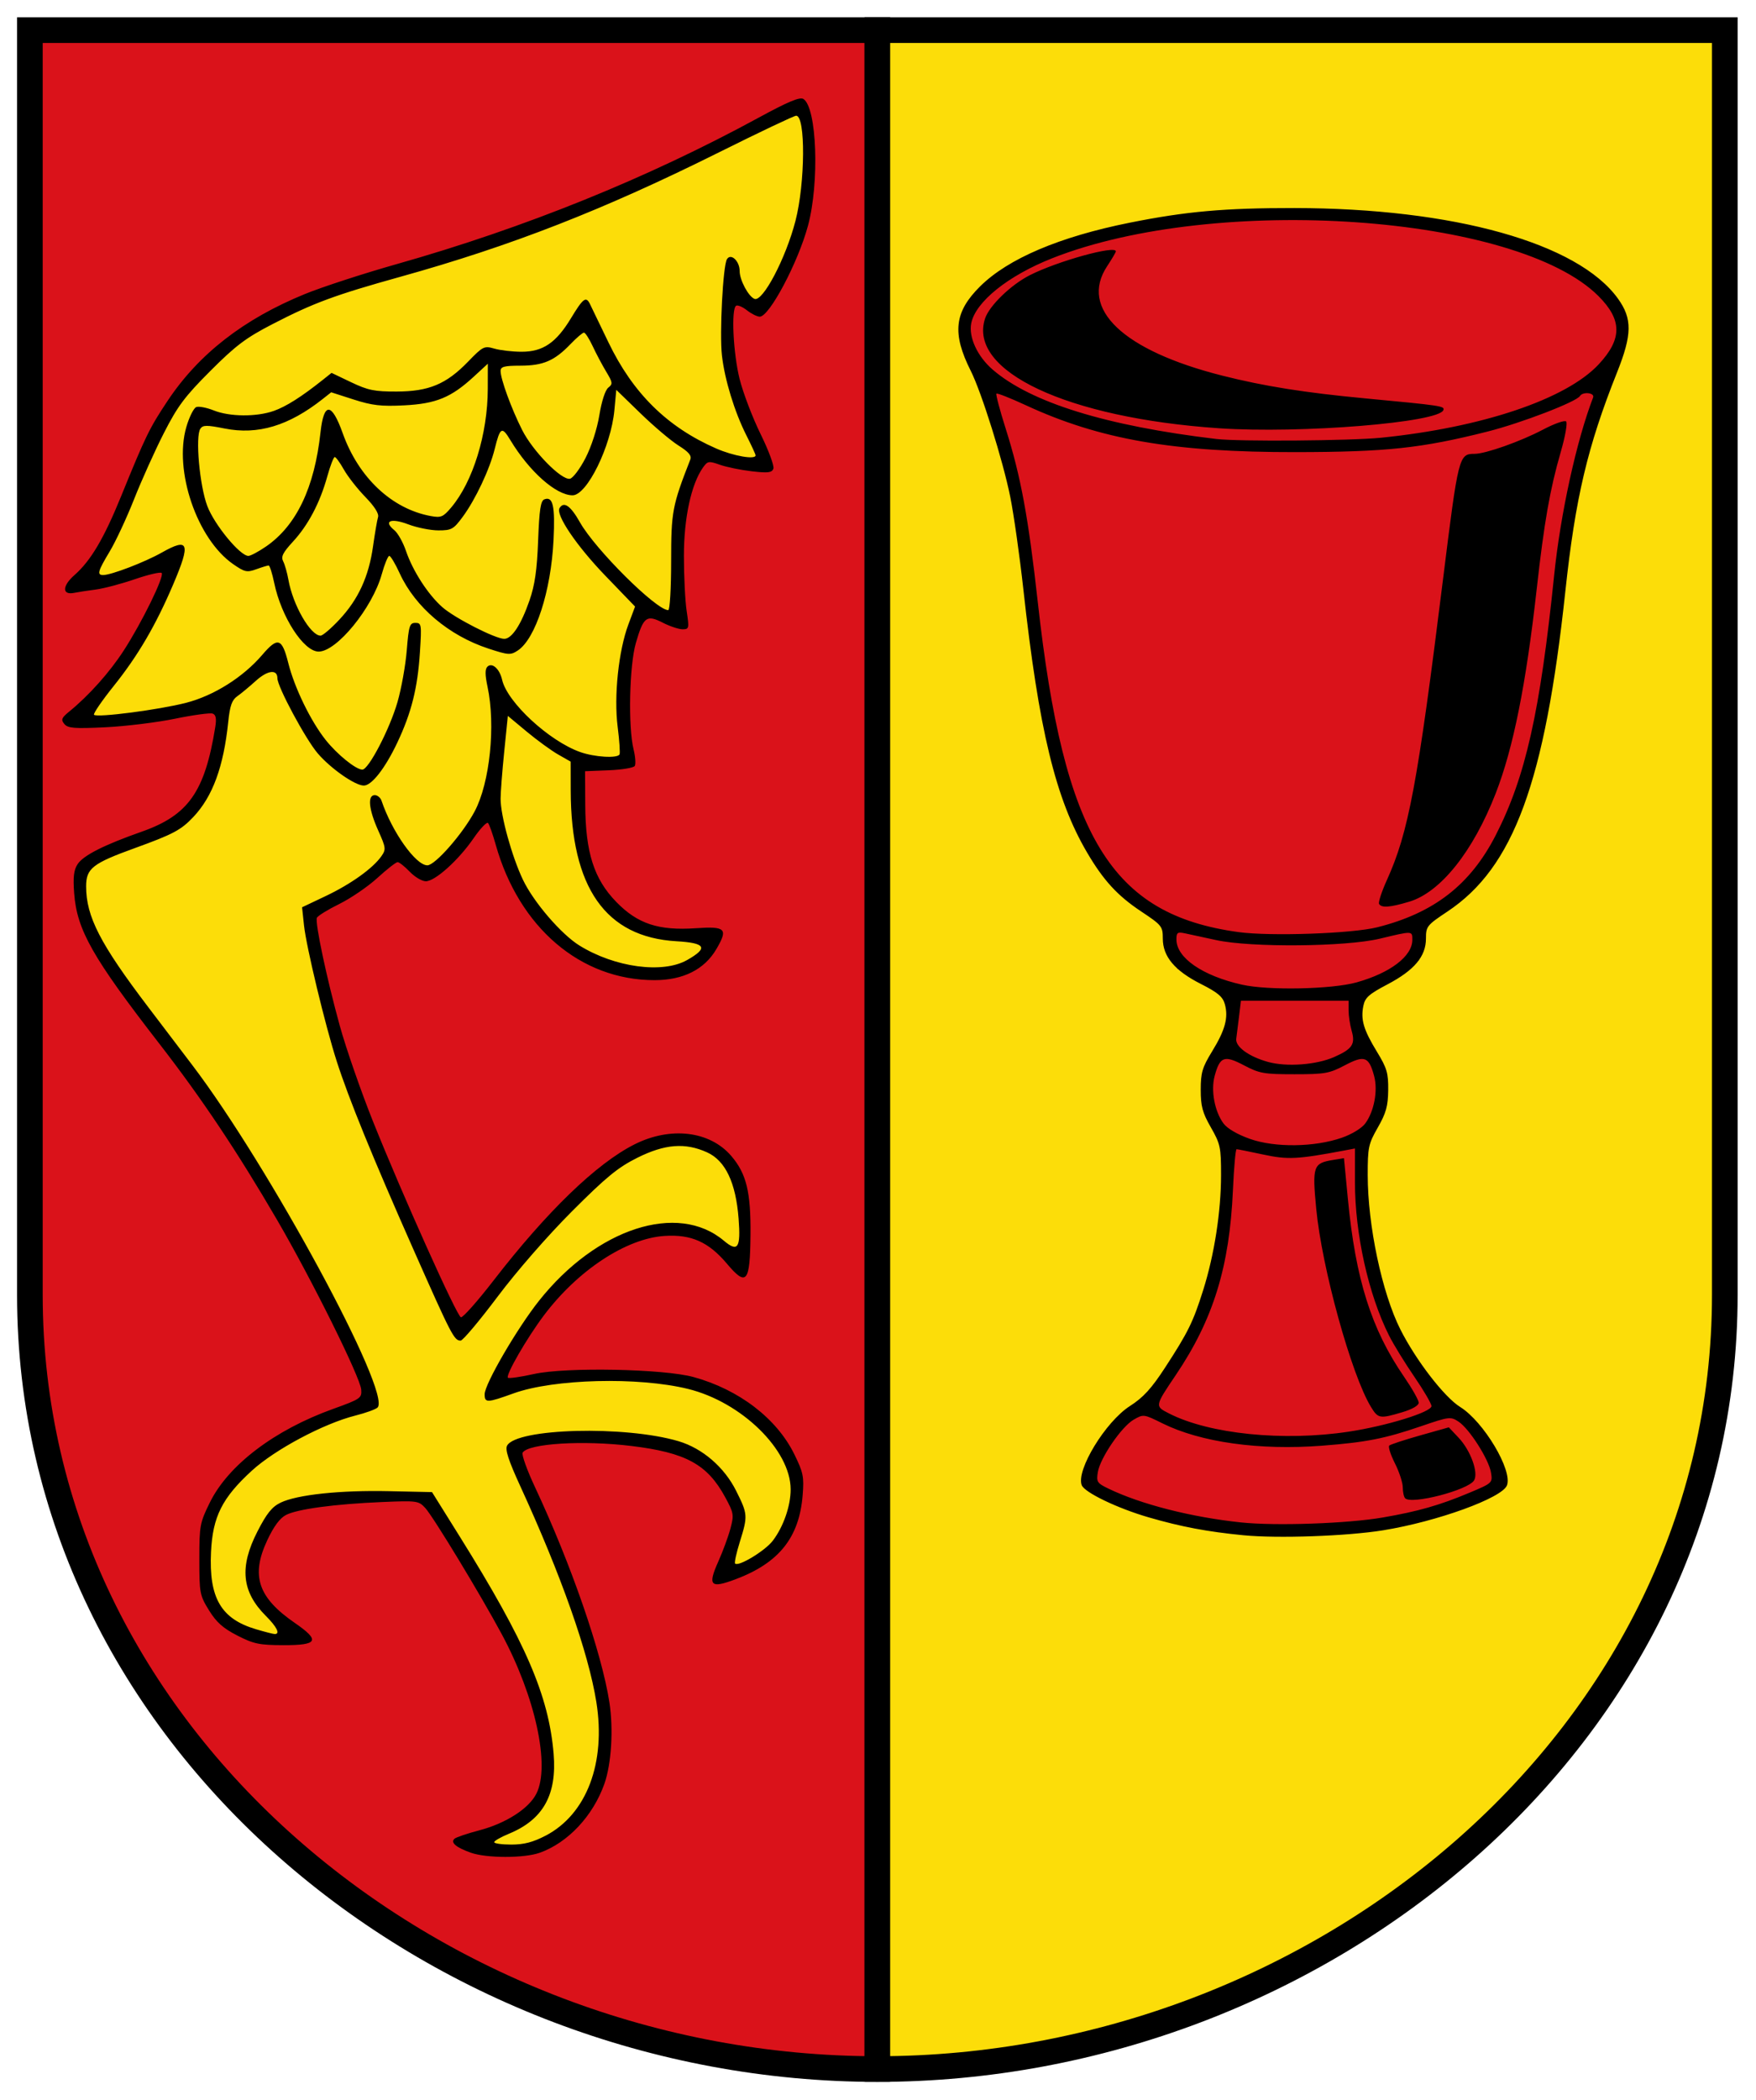 <?xml version="1.0" encoding="UTF-8" standalone="no"?>
<svg
   xmlns:dc="http://purl.org/dc/elements/1.1/"
   xmlns:cc="http://creativecommons.org/ns#"
   xmlns:rdf="http://www.w3.org/1999/02/22-rdf-syntax-ns#"
   xmlns:svg="http://www.w3.org/2000/svg"
   xmlns="http://www.w3.org/2000/svg"
   xmlns:sodipodi="http://sodipodi.sourceforge.net/DTD/sodipodi-0.dtd"
   xmlns:inkscape="http://www.inkscape.org/namespaces/inkscape"
   version="1.0"
   width="500"
   height="597.627"
   viewBox="50 24 500 597.627"
   id="svg2"
   inkscape:version="0.48.4 r9939"
   sodipodi:docname="Wappen-Gaertringen.svg">
  <defs
     id="defs19">
    <style
       id="style3488"
       type="text/css">
   
    .fil8 {fill:none;fill-rule:nonzero}
    .fil0 {fill:black;fill-rule:nonzero}
    .fil7 {fill:white;fill-rule:nonzero}
    .fil1 {fill:#000099;fill-rule:nonzero}
    .fil6 {fill:#660000;fill-rule:nonzero}
    .fil4 {fill:#8A8A01;fill-rule:nonzero}
    .fil3 {fill:#939301;fill-rule:nonzero}
    .fil5 {fill:red;fill-rule:nonzero}
    .fil2 {fill:#FFCC00;fill-rule:nonzero}
   
  </style>
    <style
       type="text/css"
       id="style3490">
   
    .str4 {stroke:black;stroke-width:1.138}
    .str3 {stroke:black;stroke-width:1.138}
    .str2 {stroke:black;stroke-width:1.138}
    .str8 {stroke:black;stroke-width:1.138}
    .str6 {stroke:black;stroke-width:1.138}
    .str5 {stroke:black;stroke-width:1.139}
    .str7 {stroke:black;stroke-width:1.139}
    .str1 {stroke:black;stroke-width:1.139}
    .str0 {stroke:black;stroke-width:2.407}
    .fil0 {fill:#0000DC}
    .fil2 {fill:red}
    .fil1 {fill:#FFF000}
    .fil4 {fill:#FFF020}
    .fil3 {fill:#FFF02D}
    .fil5 {fill:black;fill-rule:nonzero}
   
  </style>
    <style
       id="style1749"
       type="text/css">
   
    .str4 {stroke:black;stroke-width:1.138}
    .str3 {stroke:black;stroke-width:1.138}
    .str2 {stroke:black;stroke-width:1.138}
    .str8 {stroke:black;stroke-width:1.138}
    .str6 {stroke:black;stroke-width:1.138}
    .str5 {stroke:black;stroke-width:1.139}
    .str7 {stroke:black;stroke-width:1.139}
    .str1 {stroke:black;stroke-width:1.139}
    .str0 {stroke:black;stroke-width:2.407}
    .fil0 {fill:#0000DC}
    .fil2 {fill:red}
    .fil1 {fill:#FFF000}
    .fil4 {fill:#FFF020}
    .fil3 {fill:#FFF02D}
    .fil5 {fill:black;fill-rule:nonzero}
   
  </style>
    <style
       type="text/css"
       id="style1747">
   
    .fil8 {fill:none;fill-rule:nonzero}
    .fil0 {fill:black;fill-rule:nonzero}
    .fil7 {fill:white;fill-rule:nonzero}
    .fil1 {fill:#000099;fill-rule:nonzero}
    .fil6 {fill:#660000;fill-rule:nonzero}
    .fil4 {fill:#8A8A01;fill-rule:nonzero}
    .fil3 {fill:#939301;fill-rule:nonzero}
    .fil5 {fill:red;fill-rule:nonzero}
    .fil2 {fill:#FFCC00;fill-rule:nonzero}
   
  </style>
    <style
       id="style1873"
       type="text/css">
   
    .str4 {stroke:black;stroke-width:1.138}
    .str3 {stroke:black;stroke-width:1.138}
    .str2 {stroke:black;stroke-width:1.138}
    .str8 {stroke:black;stroke-width:1.138}
    .str6 {stroke:black;stroke-width:1.138}
    .str5 {stroke:black;stroke-width:1.139}
    .str7 {stroke:black;stroke-width:1.139}
    .str1 {stroke:black;stroke-width:1.139}
    .str0 {stroke:black;stroke-width:2.407}
    .fil0 {fill:#0000DC}
    .fil2 {fill:red}
    .fil1 {fill:#FFF000}
    .fil4 {fill:#FFF020}
    .fil3 {fill:#FFF02D}
    .fil5 {fill:black;fill-rule:nonzero}
   
  </style>
    <style
       type="text/css"
       id="style1871">
   
    .fil8 {fill:none;fill-rule:nonzero}
    .fil0 {fill:black;fill-rule:nonzero}
    .fil7 {fill:white;fill-rule:nonzero}
    .fil1 {fill:#000099;fill-rule:nonzero}
    .fil6 {fill:#660000;fill-rule:nonzero}
    .fil4 {fill:#8A8A01;fill-rule:nonzero}
    .fil3 {fill:#939301;fill-rule:nonzero}
    .fil5 {fill:red;fill-rule:nonzero}
    .fil2 {fill:#FFCC00;fill-rule:nonzero}
   
  </style>
    <style
       id="style1418"
       type="text/css">
   
    .str4 {stroke:black;stroke-width:1.138}
    .str3 {stroke:black;stroke-width:1.138}
    .str2 {stroke:black;stroke-width:1.138}
    .str8 {stroke:black;stroke-width:1.138}
    .str6 {stroke:black;stroke-width:1.138}
    .str5 {stroke:black;stroke-width:1.139}
    .str7 {stroke:black;stroke-width:1.139}
    .str1 {stroke:black;stroke-width:1.139}
    .str0 {stroke:black;stroke-width:2.407}
    .fil0 {fill:#0000DC}
    .fil2 {fill:red}
    .fil1 {fill:#FFF000}
    .fil4 {fill:#FFF020}
    .fil3 {fill:#FFF02D}
    .fil5 {fill:black;fill-rule:nonzero}
   
  </style>
    <style
       type="text/css"
       id="style1416">
   
    .fil8 {fill:none;fill-rule:nonzero}
    .fil0 {fill:black;fill-rule:nonzero}
    .fil7 {fill:white;fill-rule:nonzero}
    .fil1 {fill:#000099;fill-rule:nonzero}
    .fil6 {fill:#660000;fill-rule:nonzero}
    .fil4 {fill:#8A8A01;fill-rule:nonzero}
    .fil3 {fill:#939301;fill-rule:nonzero}
    .fil5 {fill:red;fill-rule:nonzero}
    .fil2 {fill:#FFCC00;fill-rule:nonzero}
   
  </style>
    <style
       type="text/css"
       id="style3635">
   
    .fil8 {fill:none;fill-rule:nonzero}
    .fil0 {fill:black;fill-rule:nonzero}
    .fil7 {fill:white;fill-rule:nonzero}
    .fil1 {fill:#000099;fill-rule:nonzero}
    .fil6 {fill:#660000;fill-rule:nonzero}
    .fil4 {fill:#8A8A01;fill-rule:nonzero}
    .fil3 {fill:#939301;fill-rule:nonzero}
    .fil5 {fill:red;fill-rule:nonzero}
    .fil2 {fill:#FFCC00;fill-rule:nonzero}
   
  </style>
    <style
       id="style1721"
       type="text/css">
   
    .str4 {stroke:black;stroke-width:1.138}
    .str3 {stroke:black;stroke-width:1.138}
    .str2 {stroke:black;stroke-width:1.138}
    .str8 {stroke:black;stroke-width:1.138}
    .str6 {stroke:black;stroke-width:1.138}
    .str5 {stroke:black;stroke-width:1.139}
    .str7 {stroke:black;stroke-width:1.139}
    .str1 {stroke:black;stroke-width:1.139}
    .str0 {stroke:black;stroke-width:2.407}
    .fil0 {fill:#0000DC}
    .fil2 {fill:red}
    .fil1 {fill:#FFF000}
    .fil4 {fill:#FFF020}
    .fil3 {fill:#FFF02D}
    .fil5 {fill:black;fill-rule:nonzero}
   
  </style>
    <style
       type="text/css"
       id="style2076">
   
    .fil8 {fill:none;fill-rule:nonzero}
    .fil0 {fill:black;fill-rule:nonzero}
    .fil7 {fill:white;fill-rule:nonzero}
    .fil1 {fill:#000099;fill-rule:nonzero}
    .fil6 {fill:#660000;fill-rule:nonzero}
    .fil4 {fill:#8A8A01;fill-rule:nonzero}
    .fil3 {fill:#939301;fill-rule:nonzero}
    .fil5 {fill:red;fill-rule:nonzero}
    .fil2 {fill:#FFCC00;fill-rule:nonzero}
   
  </style>
    <style
       id="style1724"
       type="text/css">
   
    .str4 {stroke:black;stroke-width:1.138}
    .str3 {stroke:black;stroke-width:1.138}
    .str2 {stroke:black;stroke-width:1.138}
    .str8 {stroke:black;stroke-width:1.138}
    .str6 {stroke:black;stroke-width:1.138}
    .str5 {stroke:black;stroke-width:1.139}
    .str7 {stroke:black;stroke-width:1.139}
    .str1 {stroke:black;stroke-width:1.139}
    .str0 {stroke:black;stroke-width:2.407}
    .fil0 {fill:#0000DC}
    .fil2 {fill:red}
    .fil1 {fill:#FFF000}
    .fil4 {fill:#FFF020}
    .fil3 {fill:#FFF02D}
    .fil5 {fill:black;fill-rule:nonzero}
   
  </style>
    <style
       id="style1365"
       type="text/css">
   
    .fil8 {fill:none;fill-rule:nonzero}
    .fil0 {fill:black;fill-rule:nonzero}
    .fil7 {fill:white;fill-rule:nonzero}
    .fil1 {fill:#000099;fill-rule:nonzero}
    .fil6 {fill:#660000;fill-rule:nonzero}
    .fil4 {fill:#8A8A01;fill-rule:nonzero}
    .fil3 {fill:#939301;fill-rule:nonzero}
    .fil5 {fill:red;fill-rule:nonzero}
    .fil2 {fill:#FFCC00;fill-rule:nonzero}
   
  </style>
    <style
       type="text/css"
       id="style1367">
   
    .str4 {stroke:black;stroke-width:1.138}
    .str3 {stroke:black;stroke-width:1.138}
    .str2 {stroke:black;stroke-width:1.138}
    .str8 {stroke:black;stroke-width:1.138}
    .str6 {stroke:black;stroke-width:1.138}
    .str5 {stroke:black;stroke-width:1.139}
    .str7 {stroke:black;stroke-width:1.139}
    .str1 {stroke:black;stroke-width:1.139}
    .str0 {stroke:black;stroke-width:2.407}
    .fil0 {fill:#0000DC}
    .fil2 {fill:red}
    .fil1 {fill:#FFF000}
    .fil4 {fill:#FFF020}
    .fil3 {fill:#FFF02D}
    .fil5 {fill:black;fill-rule:nonzero}
   
  </style>
    <style
       id="style2054"
       type="text/css">
   
    .fil8 {fill:none;fill-rule:nonzero}
    .fil0 {fill:black;fill-rule:nonzero}
    .fil7 {fill:white;fill-rule:nonzero}
    .fil1 {fill:#000099;fill-rule:nonzero}
    .fil6 {fill:#660000;fill-rule:nonzero}
    .fil4 {fill:#8A8A01;fill-rule:nonzero}
    .fil3 {fill:#939301;fill-rule:nonzero}
    .fil5 {fill:red;fill-rule:nonzero}
    .fil2 {fill:#FFCC00;fill-rule:nonzero}
   
  </style>
    <style
       type="text/css"
       id="style2183">
   
    .str4 {stroke:black;stroke-width:1.138}
    .str3 {stroke:black;stroke-width:1.138}
    .str2 {stroke:black;stroke-width:1.138}
    .str8 {stroke:black;stroke-width:1.138}
    .str6 {stroke:black;stroke-width:1.138}
    .str5 {stroke:black;stroke-width:1.139}
    .str7 {stroke:black;stroke-width:1.139}
    .str1 {stroke:black;stroke-width:1.139}
    .str0 {stroke:black;stroke-width:2.407}
    .fil0 {fill:#0000DC}
    .fil2 {fill:red}
    .fil1 {fill:#FFF000}
    .fil4 {fill:#FFF020}
    .fil3 {fill:#FFF02D}
    .fil5 {fill:black;fill-rule:nonzero}
   
  </style>
    <style
       type="text/css"
       id="style2181">
   
    .str4 {stroke:black;stroke-width:1.138}
    .str3 {stroke:black;stroke-width:1.138}
    .str2 {stroke:black;stroke-width:1.138}
    .str8 {stroke:black;stroke-width:1.138}
    .str6 {stroke:black;stroke-width:1.138}
    .str5 {stroke:black;stroke-width:1.139}
    .str7 {stroke:black;stroke-width:1.139}
    .str1 {stroke:black;stroke-width:1.139}
    .str0 {stroke:black;stroke-width:2.407}
    .fil0 {fill:#0000DC}
    .fil2 {fill:red}
    .fil1 {fill:#FFF000}
    .fil4 {fill:#FFF020}
    .fil3 {fill:#FFF02D}
    .fil5 {fill:black;fill-rule:nonzero}
   
  </style>
    <style
       id="style2978"
       type="text/css">
   
    .str4 {stroke:black;stroke-width:1.138}
    .str3 {stroke:black;stroke-width:1.138}
    .str2 {stroke:black;stroke-width:1.138}
    .str8 {stroke:black;stroke-width:1.138}
    .str6 {stroke:black;stroke-width:1.138}
    .str5 {stroke:black;stroke-width:1.139}
    .str7 {stroke:black;stroke-width:1.139}
    .str1 {stroke:black;stroke-width:1.139}
    .str0 {stroke:black;stroke-width:2.407}
    .fil0 {fill:#0000DC}
    .fil2 {fill:red}
    .fil1 {fill:#FFF000}
    .fil4 {fill:#FFF020}
    .fil3 {fill:#FFF02D}
    .fil5 {fill:black;fill-rule:nonzero}
   
  </style>
    <style
       type="text/css"
       id="style6">
   
    .fil8 {fill:none;fill-rule:nonzero}
    .fil0 {fill:black;fill-rule:nonzero}
    .fil7 {fill:white;fill-rule:nonzero}
    .fil1 {fill:#000099;fill-rule:nonzero}
    .fil6 {fill:#660000;fill-rule:nonzero}
    .fil4 {fill:#8A8A01;fill-rule:nonzero}
    .fil3 {fill:#939301;fill-rule:nonzero}
    .fil5 {fill:red;fill-rule:nonzero}
    .fil2 {fill:#FFCC00;fill-rule:nonzero}
   
  </style>
  </defs>
  <sodipodi:namedview
     pagecolor="#ffffff"
     bordercolor="#666666"
     borderopacity="1"
     objecttolerance="10"
     gridtolerance="10"
     guidetolerance="10"
     inkscape:pageopacity="0"
     inkscape:pageshadow="2"
     inkscape:window-width="1280"
     inkscape:window-height="972"
     id="namedview17"
     showgrid="false"
     inkscape:zoom="0.36085627"
     inkscape:cx="320.49634"
     inkscape:cy="-163.37017"
     inkscape:window-x="-4"
     inkscape:window-y="-4"
     inkscape:window-maximized="1"
     inkscape:current-layer="g8-1"
     fit-margin-top="5"
     fit-margin-bottom="5"
     fit-margin-right="5"
     fit-margin-left="5" />
  <title
     id="title4">Wappen_Gaertringen</title>
  <g
     id="g8"
     transform="translate(-0.484,-58.261)">
    <g
       id="g3093"
       transform="translate(757.95,129.432)">
      <g
         id="g6"
         transform="matrix(1.006,0,0,1.006,-1519.988,-501.221)">
        <g
           id="g8-1"
           transform="translate(-4,-6)"
           stroke-miterlimit="4"
           style="stroke:#000000;stroke-miterlimit:4;stroke-dasharray:none">
          <path
             sodipodi:nodetypes="cccsc"
             id="path10-7"
             d="m 820.132,465.862 239.867,0 0,576.762 c -125.148,0 -239.867,-93.861 -239.867,-219.009 z"
             inkscape:connector-curvature="0"
             style="fill:#da121a;fill-opacity:1;stroke-width:7.258;stroke-linecap:butt;stroke-linejoin:miter;stroke-miterlimit:4;stroke-dasharray:none" />
          <path
             sodipodi:nodetypes="cccsc"
             id="path12"
             d="m 1299.866,465.862 -239.867,0 0,576.762 c 125.148,0 239.867,-93.861 239.867,-219.009 z"
             inkscape:connector-curvature="0"
             style="fill:#fcdd09;fill-opacity:1;stroke-width:7.258;stroke-linecap:butt;stroke-linejoin:miter;stroke-miterlimit:4;stroke-dasharray:none" />
          <path
             style="fill:#fcdd09;fill-opacity:1;stroke:none"
             d="m 1013.748,723.343 -22.539,-3.978 -14.142,-15.91 -1.768,-30.936 14.142,0 -1.105,-29.39 5.303,-14.805 11.491,5.524 -2.652,-27.18 6.629,-22.76 19.225,5.303 -10.165,-26.738 0.221,-25.854 9.281,9.281 12.706,-31.931 -1.713,-27.898 -75.518,36.406 -68.502,20.109 -27.843,19.446 -14.363,22.76 -16.573,38.339 25.633,-7.845 -17.126,33.367 -10.386,12.927 40.88,-5.856 -6.187,27.401 -10.607,9.502 -23.755,9.391 2.099,19.777 35.577,47.731 32.483,53.365 11.38,31.268 -30.053,13.369 -15.468,17.567 0.442,25.965 13.148,10.054 8.839,-1.105 -10.054,-15.8 6.408,-19.998 43.09,-4.309 27.732,48.062 7.071,31.71 -5.966,11.933 -15.579,8.176 20.33,-0.552 12.264,-11.491 5.745,-19.888 -10.386,-42.317 -17.567,-39.113 22.318,-3.978 30.163,5.635 11.933,15.247 -3.425,19.114 13.59,-6.74 7.513,-17.567 -8.839,-17.567 -17.457,-11.491 -25.302,-3.315 -36.129,4.088 19.667,-29.721 18.783,-12.485 16.463,-2.762 16.352,8.397 0.221,-19.225 -9.06,-13.258 -18.12,-0.663 -13.7,9.06 -20.993,22.981 -18.341,20.772 -27.622,-60.547 -15.689,-57.453 16.131,-8.176 9.06,-9.502 7.955,7.292 12.154,-10.828 7.292,-8.176 7.071,21.214 9.502,14.363 14.584,8.397 15.247,3.536 8.839,-1.989 z"
             id="path3893"
             inkscape:connector-curvature="0" />
        </g>
      </g>
      <g
         transform="translate(-580.818,-48.811)"
         id="g1372">
        <g
           transform="matrix(3.249,0,0,3.195,-708.508,-52.195)"
           id="g2190"
           style="fill-rule:evenodd">
          <g
             transform="translate(-57.864,0)"
             id="Layer_x0020_1">
          </g>
        </g>
      </g>
    </g>
    <path
       style="fill:#da121a;fill-opacity:1;stroke:#da121a;stroke-width:0.908px;stroke-linecap:butt;stroke-linejoin:miter;stroke-opacity:1"
       d="m 359.781,504.733 26.681,9.783 31.795,3.78 37.131,-4.669 23.568,-9.338 -9.116,-17.565 -13.785,-11.339 -13.34,-25.124 -5.558,-34.018 4.669,-18.01 2.001,-10.895 -8.449,-14.674 6.114,-11.895 12.562,-5.503 0.167,-11.951 15.341,-8.282 15.731,-30.397 8.097,-40.641 6.603,-51.41 11.949,-36.946 -4.874,-11.791 -26.177,-12.263 -45.357,-8.804 -47.951,1.572 -39.933,9.905 -21.775,15.172 0.393,15.329 10.927,22.404 4.481,34.509 11.005,62.18 11.005,24.605 20.36,18.63 2.044,10.534 16.665,9.04 -6.682,20.203 -1.965,12.892 7.468,10.769 -8.647,48.03 -18.395,26.334 -9.119,5.66 z"
       id="path3891"
       inkscape:connector-curvature="0" />
    <path
       style="fill:#000000"
       d="m 184.509,609.477 c -4.2,-1.497 -5.821,-2.893 -4.607,-3.969 0.474,-0.42 3.656,-1.497 7.071,-2.392 7.575,-1.986 14.131,-6.204 16.256,-10.46 3.957,-7.922 -0.306,-27.531 -9.85,-45.301 -6.038,-11.243 -19.543,-33.513 -21.822,-35.984 -1.868,-2.026 -2.355,-2.093 -12.254,-1.675 -13.482,0.569 -24.135,1.999 -27.376,3.675 -1.765,0.912 -3.493,3.246 -5.361,7.239 -4.704,10.053 -2.625,16.27 7.858,23.49 7.31,5.034 6.633,6.351 -3.251,6.328 -6.849,-0.016 -8.439,-0.348 -13.11,-2.737 -4.062,-2.077 -5.966,-3.77 -8.069,-7.176 -2.633,-4.262 -2.753,-4.898 -2.753,-14.531 0,-9.556 0.154,-10.386 2.985,-16.135 5.257,-10.674 18.371,-20.631 35.1,-26.65 7.81,-2.81 8.199,-3.077 8.011,-5.489 -0.275,-3.53 -14.135,-31.462 -24.018,-48.401 C 117.984,409.883 107.939,394.859 95.907,379.34 76.803,354.7 72.387,346.91 71.602,336.474 c -0.35,-4.65 -0.114,-6.629 0.989,-8.313 1.621,-2.473 7.527,-5.461 18.248,-9.229 13.269,-4.664 17.957,-11.316 20.927,-29.696 0.401,-2.48 0.204,-3.549 -0.717,-3.903 -0.698,-0.268 -5.517,0.386 -10.709,1.453 -5.192,1.067 -14.144,2.164 -19.892,2.438 -8.826,0.42 -10.637,0.275 -11.641,-0.935 -1.013,-1.221 -0.81,-1.742 1.375,-3.525 5.673,-4.629 11.509,-11.161 15.55,-17.402 5.221,-8.064 11.64,-21.19 10.783,-22.048 -0.346,-0.346 -3.794,0.455 -7.661,1.781 -3.867,1.326 -8.869,2.647 -11.115,2.936 -2.247,0.289 -5.013,0.713 -6.147,0.944 -3.475,0.706 -3.429,-1.966 0.088,-5.054 4.641,-4.075 8.395,-10.417 13.301,-22.471 6.979,-17.147 8.051,-19.345 13.212,-27.103 8.885,-13.353 21.662,-23.288 39.124,-30.42 4.896,-2 16.675,-5.834 26.175,-8.522 36.347,-10.281 71.442,-24.475 103.038,-41.674 8.339,-4.539 11.694,-5.94 12.708,-5.307 3.843,2.399 4.622,23.758 1.315,36.049 -2.82,10.48 -10.995,25.903 -13.731,25.903 -0.743,0 -2.382,-0.811 -3.643,-1.803 -1.261,-0.992 -2.653,-1.58 -3.093,-1.308 -1.447,0.894 -0.837,13.569 1.005,20.894 0.994,3.949 3.681,10.988 5.972,15.642 2.291,4.654 3.927,9.085 3.634,9.847 -0.436,1.137 -1.539,1.268 -6.179,0.729 -3.106,-0.36 -7.18,-1.196 -9.053,-1.857 -3.179,-1.122 -3.5,-1.069 -4.818,0.794 -3.35,4.733 -5.427,14.349 -5.43,25.143 -0.002,5.741 0.35,12.788 0.782,15.658 0.75,4.982 0.697,5.219 -1.171,5.219 -1.076,0 -3.605,-0.841 -5.62,-1.869 -4.62,-2.357 -5.501,-1.696 -7.662,5.743 -1.862,6.411 -2.242,23.888 -0.659,30.302 0.511,2.072 0.664,4.196 0.339,4.722 -0.325,0.525 -3.642,1.077 -7.372,1.226 l -6.781,0.271 0.051,9.531 c 0.073,13.6 2.482,21.138 8.846,27.675 6.07,6.234 12.032,8.2 22.661,7.472 8.512,-0.583 9.227,0.149 5.819,5.963 -3.389,5.783 -9.441,8.816 -17.593,8.816 -21.051,0 -38.587,-14.957 -45.232,-38.578 -0.843,-2.996 -1.822,-5.761 -2.176,-6.145 -0.354,-0.384 -2.213,1.579 -4.13,4.363 -4.294,6.235 -10.952,12.221 -13.591,12.221 -1.084,0 -3.146,-1.225 -4.581,-2.723 -1.435,-1.498 -2.986,-2.723 -3.447,-2.723 -0.461,0 -3.05,2.022 -5.754,4.493 -2.704,2.471 -7.603,5.816 -10.887,7.433 -3.284,1.617 -6.142,3.385 -6.351,3.93 -0.553,1.442 2.816,17.293 6.533,30.736 1.771,6.405 6.031,18.659 9.465,27.232 8.38,20.917 23.823,55.305 25.013,55.698 0.526,0.174 4.712,-4.539 9.302,-10.474 15.224,-19.682 29.295,-33.267 40.102,-38.717 10.275,-5.182 21.479,-3.846 27.586,3.29 4.308,5.032 5.581,10.252 5.469,22.419 -0.125,13.636 -1.122,14.862 -6.702,8.243 -5.221,-6.192 -10.158,-8.395 -17.73,-7.913 -10.955,0.698 -24.744,9.774 -34.437,22.669 -4.817,6.409 -10.912,16.974 -10.201,17.685 0.267,0.267 3.618,-0.212 7.447,-1.064 9.013,-2.005 36.851,-1.475 45.379,0.864 12.943,3.55 23.693,11.768 28.702,21.943 2.575,5.23 2.816,6.412 2.39,11.722 -0.963,11.997 -6.731,19.228 -19.037,23.864 -7.229,2.724 -8.07,1.882 -4.989,-4.993 1.296,-2.893 2.855,-7.127 3.464,-9.409 1.042,-3.907 0.954,-4.43 -1.505,-8.949 -5.087,-9.346 -11.172,-12.664 -26.701,-14.557 -13.738,-1.675 -29.339,-0.718 -30.957,1.899 -0.34,0.55 1.227,4.936 3.482,9.747 10.309,21.995 19.01,47.129 21.216,61.286 1.193,7.658 0.579,17.571 -1.441,23.257 -3.237,9.111 -10.377,16.715 -18.374,19.567 -4.465,1.593 -15.179,1.58 -19.677,-0.023 z m 21.338,-4.839 c 11.671,-6.097 17.218,-20.719 14.436,-38.053 -2.26,-14.082 -10.025,-36.095 -21.681,-61.466 -3.308,-7.201 -4.335,-10.346 -3.74,-11.458 2.662,-4.974 33.643,-5.783 48.825,-1.274 6.807,2.021 13.037,7.385 16.404,14.122 3.325,6.654 3.358,7.109 1.044,14.543 -0.978,3.143 -1.582,5.912 -1.342,6.152 0.964,0.964 8.538,-3.619 10.731,-6.494 3.032,-3.975 5.1,-9.921 5.089,-14.63 -0.026,-11.2 -13.983,-24.839 -29.245,-28.578 -14.192,-3.477 -38.193,-2.862 -49.656,1.273 -7.565,2.729 -8.232,2.749 -8.232,0.245 0,-2.879 9.226,-18.726 15.494,-26.614 16.389,-20.624 39.485,-28.126 52.603,-17.088 4.02,3.382 4.861,2.126 4.213,-6.285 -0.79,-10.243 -3.755,-16.478 -8.958,-18.839 -6.239,-2.832 -12.028,-2.384 -19.886,1.537 -5.499,2.744 -8.833,5.475 -18.561,15.204 -6.918,6.919 -15.764,17.059 -21.235,24.341 -5.158,6.865 -9.882,12.481 -10.498,12.481 -1.854,0 -2.559,-1.36 -13.42,-25.87 -11.639,-26.265 -18.457,-42.985 -21.891,-53.683 -3.254,-10.136 -8.644,-32.525 -9.295,-38.608 l -0.551,-5.149 6.741,-3.199 c 7.143,-3.39 13.425,-7.882 15.836,-11.324 1.367,-1.951 1.309,-2.414 -0.907,-7.352 -2.696,-6.006 -3.087,-10.035 -0.975,-10.035 0.765,0 1.632,0.715 1.928,1.589 3.015,8.9 9.748,18.382 13.054,18.382 2.2,0 10.056,-8.951 13.457,-15.333 4.341,-8.145 6.028,-24.514 3.663,-35.543 -0.706,-3.293 -0.718,-4.955 -0.038,-5.634 1.327,-1.327 3.493,0.581 4.195,3.697 1.444,6.407 13.399,17.461 22.266,20.59 4.069,1.436 10.516,1.828 11.166,0.679 0.212,-0.374 -0.025,-3.918 -0.526,-7.875 -1.105,-8.724 0.251,-21.634 3.06,-29.144 l 1.897,-5.071 -8.482,-8.797 c -8.19,-8.494 -14.186,-17.35 -13.022,-19.233 1.237,-2.001 3.14,-0.671 5.811,4.06 4.359,7.724 21.725,24.984 25.138,24.985 0.457,7e-5 0.824,-6.159 0.824,-13.843 4.5e-4,-14.18 0.325,-15.904 5.45,-28.989 0.444,-1.134 -0.417,-2.168 -3.333,-3.998 -2.163,-1.357 -7.038,-5.481 -10.834,-9.163 l -6.901,-6.695 -0.541,5.795 c -0.961,10.286 -7.804,24.214 -11.898,24.214 -4.708,0 -12.319,-6.748 -17.736,-15.725 -2.401,-3.98 -2.897,-3.694 -4.449,2.563 -1.444,5.822 -5.478,14.367 -9.106,19.289 -2.611,3.542 -3.177,3.858 -6.913,3.858 -2.238,0 -6.116,-0.778 -8.618,-1.728 -4.947,-1.88 -7.163,-0.942 -3.941,1.667 0.992,0.803 2.482,3.451 3.311,5.885 1.961,5.755 6.301,12.459 10.389,16.048 3.518,3.088 15.074,8.991 17.603,8.991 2.155,0 4.793,-4.01 7.191,-10.929 1.525,-4.401 2.137,-8.656 2.455,-17.055 0.331,-8.754 0.715,-11.303 1.765,-11.706 2.465,-0.946 3.098,1.842 2.621,11.55 -0.716,14.555 -5.117,28.144 -10.193,31.47 -2.052,1.345 -2.646,1.305 -8.313,-0.548 -11.308,-3.698 -20.902,-11.822 -25.296,-21.42 -1.25,-2.73 -2.584,-4.964 -2.965,-4.964 -0.381,0 -1.346,2.349 -2.145,5.219 -2.668,9.586 -12.809,22.012 -17.964,22.012 -4.27,0 -10.643,-9.841 -12.658,-19.544 -0.567,-2.731 -1.279,-4.965 -1.583,-4.965 -0.304,0 -1.883,0.481 -3.511,1.07 -2.676,0.967 -3.307,0.829 -6.597,-1.451 -10.287,-7.129 -16.94,-26.602 -13.331,-39.017 0.826,-2.841 2.098,-5.395 2.827,-5.675 0.729,-0.28 2.967,0.148 4.973,0.951 4.543,1.818 12.181,1.878 17.122,0.135 3.491,-1.232 7.903,-4.029 13.939,-8.836 l 2.488,-1.982 5.587,2.667 c 4.78,2.282 6.649,2.664 12.944,2.645 9.188,-0.028 14.13,-2.095 20.345,-8.509 4.249,-4.385 4.572,-4.544 7.52,-3.699 1.694,0.486 5.167,0.884 7.718,0.884 6.086,0 9.829,-2.543 14.077,-9.567 3.427,-5.665 4.264,-6.296 5.371,-4.049 0.369,0.749 2.734,5.651 5.256,10.893 6.993,14.537 16.745,24.147 30.693,30.247 4.942,2.161 11.233,3.254 11.233,1.952 0,-0.264 -1.179,-2.817 -2.619,-5.673 -3.388,-6.719 -6.19,-15.869 -6.97,-22.767 -0.71,-6.277 0.296,-25.542 1.43,-27.377 1.122,-1.815 3.62,0.526 3.62,3.393 0,2.554 2.51,7.242 4.231,7.902 2.362,0.906 8.895,-11.521 11.654,-22.171 2.791,-10.77 2.918,-29.954 0.199,-29.954 -0.578,0 -10.459,4.686 -21.957,10.414 -32.841,16.359 -59.147,26.628 -90.751,35.426 -18.639,5.189 -24.715,7.436 -36.359,13.448 -7.606,3.927 -10.477,6.087 -17.71,13.32 -7.299,7.299 -9.348,10.036 -13.261,17.71 -2.545,4.993 -6.36,13.458 -8.477,18.812 -2.117,5.354 -5.238,12.041 -6.936,14.861 -3.389,5.627 -3.692,6.721 -1.867,6.721 2.3,0 11.832,-3.652 16.691,-6.394 7.704,-4.348 8.283,-2.747 3.266,9.019 -4.975,11.668 -10.032,20.307 -16.916,28.899 -3.398,4.24 -5.937,7.95 -5.644,8.243 0.871,0.871 18.518,-1.424 26.211,-3.408 7.921,-2.043 16.243,-7.28 21.699,-13.654 4.424,-5.169 5.611,-4.793 7.404,2.343 1.771,7.05 6.382,16.526 10.652,21.892 3.295,4.141 8.606,8.431 10.436,8.431 1.781,0 7.767,-11.492 9.998,-19.194 1.109,-3.829 2.301,-10.472 2.649,-14.762 0.568,-6.997 0.821,-7.8 2.457,-7.8 1.734,0 1.798,0.413 1.286,8.396 -0.649,10.119 -2.413,17.167 -6.421,25.643 -3.461,7.32 -7.306,12.254 -9.55,12.254 -2.496,0 -9.408,-4.825 -13.126,-9.162 -3.459,-4.036 -11.48,-18.964 -11.48,-21.367 0,-2.647 -2.765,-2.322 -6.134,0.72 -1.869,1.687 -4.265,3.675 -5.325,4.416 -1.488,1.041 -2.067,2.694 -2.538,7.244 -1.323,12.787 -4.422,21.238 -9.927,27.077 -3.517,3.73 -5.739,4.911 -16.703,8.88 -12.023,4.352 -13.837,5.777 -13.837,10.87 0,8.608 3.98,16.338 17.715,34.409 4.554,5.991 10.181,13.393 12.505,16.449 21.861,28.747 56.847,93.37 52.761,97.456 -0.511,0.511 -3.358,1.541 -6.327,2.29 -9.029,2.276 -22.907,9.666 -29.505,15.712 -8.43,7.725 -11.107,13.063 -11.59,23.116 -0.627,13.047 2.84,19.016 12.758,21.961 2.563,0.761 4.995,1.384 5.403,1.384 1.593,0 0.6,-2.019 -2.535,-5.154 -6.898,-6.898 -7.596,-13.906 -2.395,-24.057 2.623,-5.119 4.133,-6.997 6.581,-8.182 4.689,-2.27 16.984,-3.573 30.863,-3.269 l 12.254,0.268 7.935,12.708 c 18.73,29.996 25.293,45.175 26.688,61.726 0.985,11.689 -2.974,18.775 -12.734,22.789 -2.3,0.946 -4.183,2.026 -4.184,2.4 -0.002,0.374 2.197,0.681 4.885,0.681 3.591,0 6.181,-0.675 9.754,-2.542 z m 40.267,-249.166 c 6.132,-3.473 5.341,-4.874 -3.025,-5.359 -20.181,-1.168 -30.053,-15.251 -30.1,-42.938 l -0.014,-8.17 -3.577,-2.042 c -1.967,-1.123 -5.992,-4.053 -8.945,-6.51 l -5.368,-4.467 -1.033,10.194 c -0.568,5.606 -1.033,11.636 -1.033,13.399 0,4.805 3.215,16.435 6.372,23.05 3.036,6.362 10.892,15.496 16.093,18.71 10.088,6.235 23.68,8.069 30.63,4.133 z M 147.118,258.583 c 5.403,-5.776 8.374,-12.246 9.587,-20.875 0.524,-3.73 1.165,-7.463 1.424,-8.296 0.303,-0.973 -0.994,-3.022 -3.624,-5.729 -2.253,-2.318 -5,-5.823 -6.105,-7.789 -1.105,-1.966 -2.276,-3.575 -2.601,-3.575 -0.325,0 -1.284,2.488 -2.129,5.53 -2.086,7.504 -5.415,13.822 -9.772,18.549 -2.876,3.12 -3.459,4.29 -2.786,5.591 0.468,0.905 1.141,3.28 1.496,5.277 1.28,7.202 6.286,15.885 9.159,15.885 0.594,0 3.002,-2.055 5.352,-4.568 z m -20.91,-20.785 c 8.68,-5.972 13.815,-16.718 15.538,-32.517 0.943,-8.643 3.171,-8.562 6.307,0.229 4.512,12.648 13.984,21.563 25.08,23.603 2.92,0.537 3.528,0.284 5.818,-2.425 6.199,-7.331 10.393,-20.923 10.421,-33.776 l 0.016,-7.151 -3.995,3.682 c -6.445,5.941 -10.738,7.709 -19.841,8.17 -6.536,0.331 -9.09,0.036 -14.356,-1.657 l -6.406,-2.06 -2.437,1.923 c -9.662,7.625 -18.447,10.265 -27.902,8.386 -5.11,-1.016 -6.185,-1.008 -6.911,0.05 -1.489,2.172 -0.23,16.213 1.974,22.019 2.022,5.327 9.321,14.181 11.69,14.181 0.626,0 2.877,-1.197 5.003,-2.659 z m 90.968,-25.144 c 1.69,-3.265 3.322,-8.305 3.966,-12.246 0.65,-3.978 1.684,-7.16 2.548,-7.836 1.318,-1.031 1.263,-1.455 -0.595,-4.539 -1.127,-1.871 -2.86,-5.137 -3.85,-7.259 -0.991,-2.122 -2.111,-3.858 -2.488,-3.858 -0.378,0 -2.095,1.465 -3.815,3.255 -4.577,4.762 -7.759,6.135 -14.248,6.15 -4.67,0.011 -5.673,0.279 -5.673,1.516 0,2.311 3.074,10.721 6.135,16.784 3.054,6.05 11.189,14.344 13.612,13.878 0.846,-0.163 2.83,-2.793 4.41,-5.844 z M 404.52,519.15 c -10.282,-1.006 -17.676,-2.401 -26.917,-5.078 -8.94,-2.591 -18.311,-7.09 -19.112,-9.176 -1.638,-4.269 6.778,-18.073 13.731,-22.52 3.778,-2.417 6.114,-4.968 9.98,-10.899 6.581,-10.096 8.014,-13.007 10.874,-22.085 3.178,-10.087 5.081,-22.335 5.086,-32.724 0.004,-7.911 -0.201,-8.871 -2.89,-13.57 -2.402,-4.197 -2.893,-6.018 -2.893,-10.71 0,-4.889 0.438,-6.366 3.241,-10.939 3.719,-6.064 4.676,-9.604 3.628,-13.416 -0.584,-2.124 -2.009,-3.326 -6.84,-5.772 -7.445,-3.769 -10.83,-7.804 -10.83,-12.91 0,-3.47 -0.262,-3.796 -6.222,-7.759 -6.687,-4.446 -10.689,-8.808 -15.335,-16.716 -8.976,-15.279 -13.736,-34.92 -18.147,-74.888 -1.047,-9.486 -2.726,-21.332 -3.731,-26.324 -2.075,-10.307 -8.173,-29.754 -11.243,-35.855 -5.383,-10.699 -4.71,-16.76 2.669,-24.062 7.976,-7.892 22.62,-14.116 42.634,-18.12 16.043,-3.21 26.97,-4.18 46.84,-4.159 45.347,0.048 80.767,9.959 92.142,25.784 4.098,5.701 4.038,10.201 -0.279,21.019 -8.387,21.019 -11.866,35.734 -14.699,62.171 -5.841,54.505 -14.749,78.699 -33.584,91.221 -5.848,3.888 -6.116,4.224 -6.116,7.688 0,5.076 -3.317,9.022 -10.959,13.037 -5.291,2.78 -6.395,3.767 -6.869,6.136 -0.785,3.926 0.064,6.788 3.862,13.017 2.863,4.695 3.271,6.087 3.216,10.951 -0.052,4.528 -0.605,6.519 -2.95,10.617 -2.68,4.685 -2.886,5.651 -2.883,13.557 0.006,14.341 4.076,33.561 9.299,43.914 4.435,8.792 12.515,19.265 17.025,22.068 6.696,4.162 14.97,18.017 13.323,22.309 -1.377,3.59 -19.877,10.298 -35.261,12.786 -10.292,1.665 -30.017,2.361 -39.791,1.406 z m 39.652,-5.046 c 10.056,-1.727 16.195,-3.477 24.662,-7.028 6.605,-2.77 6.668,-2.829 6.194,-5.75 -0.611,-3.768 -6.169,-12.494 -9.238,-14.505 -2.267,-1.486 -2.668,-1.436 -10.708,1.314 -10.299,3.523 -15.584,4.561 -28.168,5.531 -17.858,1.377 -34.543,-0.961 -45.459,-6.371 -5.301,-2.627 -5.396,-2.639 -8.17,-1.037 -3.468,2.003 -9.552,10.909 -10.206,14.941 -0.447,2.752 -0.207,3.124 3.004,4.674 9.287,4.481 23.639,8.141 37.757,9.627 9.844,1.037 30.291,0.329 40.331,-1.396 z m 6.415,-5.473 c -0.374,-0.383 -0.681,-1.785 -0.681,-3.115 0,-1.33 -1.012,-4.417 -2.248,-6.859 -1.237,-2.443 -1.951,-4.708 -1.589,-5.033 0.363,-0.326 4.325,-1.625 8.804,-2.888 l 8.144,-2.296 2.785,2.953 c 3.434,3.641 5.731,9.993 4.396,12.159 -1.703,2.763 -17.8,6.932 -19.611,5.08 z m -16.108,-18.952 c 10.799,-1.628 23.597,-5.576 23.597,-7.279 0,-0.687 -2.195,-4.448 -4.878,-8.357 -2.683,-3.909 -5.924,-9.186 -7.203,-11.726 -5.866,-11.654 -9.705,-28.909 -9.705,-43.626 l 0,-9.602 -2.95,0.557 c -13.426,2.533 -16.169,2.67 -23.212,1.156 -3.856,-0.829 -7.25,-1.507 -7.541,-1.507 -0.291,0 -0.758,5.208 -1.038,11.574 -0.96,21.861 -5.581,36.832 -16.249,52.651 -6.04,8.956 -6.028,8.887 -1.933,10.977 11.483,5.858 32.497,7.989 51.112,5.183 z m 6.359,-7.062 c -5.578,-9.173 -13.972,-39.553 -15.575,-56.372 -1.155,-12.122 -0.862,-12.977 4.761,-13.89 l 3.139,-0.509 1.119,11.659 c 2.188,22.79 6.677,37.003 15.943,50.474 2.321,3.375 4.221,6.729 4.221,7.454 0,0.802 -1.839,1.864 -4.703,2.714 -6.4,1.901 -6.866,1.821 -8.904,-1.53 z m -8.253,-76.598 c 2.835,-0.99 5.649,-2.709 6.643,-4.059 2.53,-3.435 3.636,-9.358 2.521,-13.5 -1.493,-5.543 -2.735,-5.997 -8.337,-3.046 -4.411,2.323 -5.678,2.548 -14.368,2.548 -8.69,0 -9.958,-0.225 -14.368,-2.548 -5.602,-2.951 -6.844,-2.497 -8.337,3.046 -1.114,4.137 -0.011,10.059 2.515,13.5 1.062,1.447 3.948,3.13 7.55,4.404 7.114,2.516 18.412,2.367 26.181,-0.346 z m -2.195,-22.966 c 5.133,-2.266 6.055,-3.64 4.974,-7.409 -0.489,-1.705 -0.889,-4.337 -0.889,-5.848 l 0,-2.748 -15.326,0 -15.326,0 -0.546,4.557 c -0.3,2.506 -0.654,5.317 -0.786,6.245 -0.319,2.241 3.533,5.064 8.989,6.588 5.325,1.488 13.81,0.866 18.91,-1.385 z m 6.354,-21.232 c 9.622,-2.686 15.885,-7.459 15.885,-12.105 0,-2.595 0.145,-2.589 -9.247,-0.338 -9.726,2.332 -36.64,2.569 -46.579,0.41 -3.495,-0.759 -7.477,-1.62 -8.85,-1.913 -2.198,-0.469 -2.496,-0.263 -2.496,1.727 0,5.237 7.418,10.347 18.694,12.876 7.477,1.677 25.534,1.313 32.593,-0.657 z m 5.9,-15.683 c 16.185,-4.07 26.523,-12.11 33.758,-26.255 8.467,-16.553 12.603,-34.97 16.616,-73.98 1.796,-17.46 6.338,-38.169 11.086,-50.541 0.516,-1.346 -2.935,-1.721 -3.747,-0.407 -1.027,1.662 -16.747,7.701 -26.352,10.124 -18.771,4.735 -28.707,5.8 -54.507,5.84 -34.891,0.054 -55.839,-3.58 -76.943,-13.35 -4.376,-2.026 -8.134,-3.505 -8.352,-3.287 -0.218,0.218 0.979,4.727 2.659,10.021 4.273,13.465 6.44,25.182 9.122,49.315 7.428,66.855 20.875,88.938 57.175,93.893 9.064,1.237 32.319,0.428 39.486,-1.374 z m 0.518,-6.635 c -0.273,-0.443 0.731,-3.513 2.232,-6.823 6.164,-13.594 8.732,-27.344 15.954,-85.414 4.391,-35.311 4.528,-35.855 9.006,-35.855 3.121,0 13.104,-3.532 19.453,-6.882 3.223,-1.701 6.202,-2.751 6.619,-2.334 0.417,0.417 -0.267,4.296 -1.52,8.62 -3.101,10.7 -4.717,19.906 -6.876,39.175 -3.041,27.131 -6.659,45.153 -11.641,57.983 -6.448,16.605 -15.741,28.24 -24.678,30.893 -5.496,1.632 -7.826,1.806 -8.548,0.638 z m 0.521,-132.672 c 28.771,-2.901 52.721,-10.96 61.974,-20.852 6.759,-7.226 6.753,-12.68 -0.024,-19.456 -23.226,-23.226 -108.814,-29.182 -155.436,-10.817 -12.657,4.986 -21.939,12.419 -23.166,18.553 -0.788,3.941 1.762,9.445 6.111,13.192 10.864,9.359 32.278,15.997 63.661,19.732 6.375,0.759 38.237,0.52 46.879,-0.352 z m -46.095,-2.7 c -43.211,-2.935 -71.569,-16.226 -66.62,-31.224 1.199,-3.632 7.318,-9.568 12.688,-12.307 7.83,-3.994 24.554,-8.634 24.554,-6.811 0,0.26 -1.115,2.158 -2.477,4.217 -8.023,12.124 4.5,24.013 32.82,31.16 11.891,3.001 23.427,4.838 40.461,6.442 21.958,2.069 22.84,2.2 22.462,3.335 -1.186,3.559 -40.668,6.765 -63.887,5.189 z"
       id="path2866"
       inkscape:connector-curvature="0"
       sodipodi:nodetypes="cssssssssssssssssssssssssssssssssssssssssssssssssscssssssscssssssssssssscsssssssssssssssssssssssssccsssssssssssssssssssssssscsssssssssssssscssscsssscsssssssssssssssssssssssssssssscsssssssssssssssssssssssssssssssssssssssssssssssssssssssssssscssscssssscsscssssssssssssssssssssssscssscsscssssssssssssssssssssscsssssssssssssssssssssssscsssssssssssssssssssscscsssssssscsssssssssscsssssssssssssssssscccsssssssssssssssssssssssssssssssssssssssssssssssssssss" />
  </g>
</svg>
